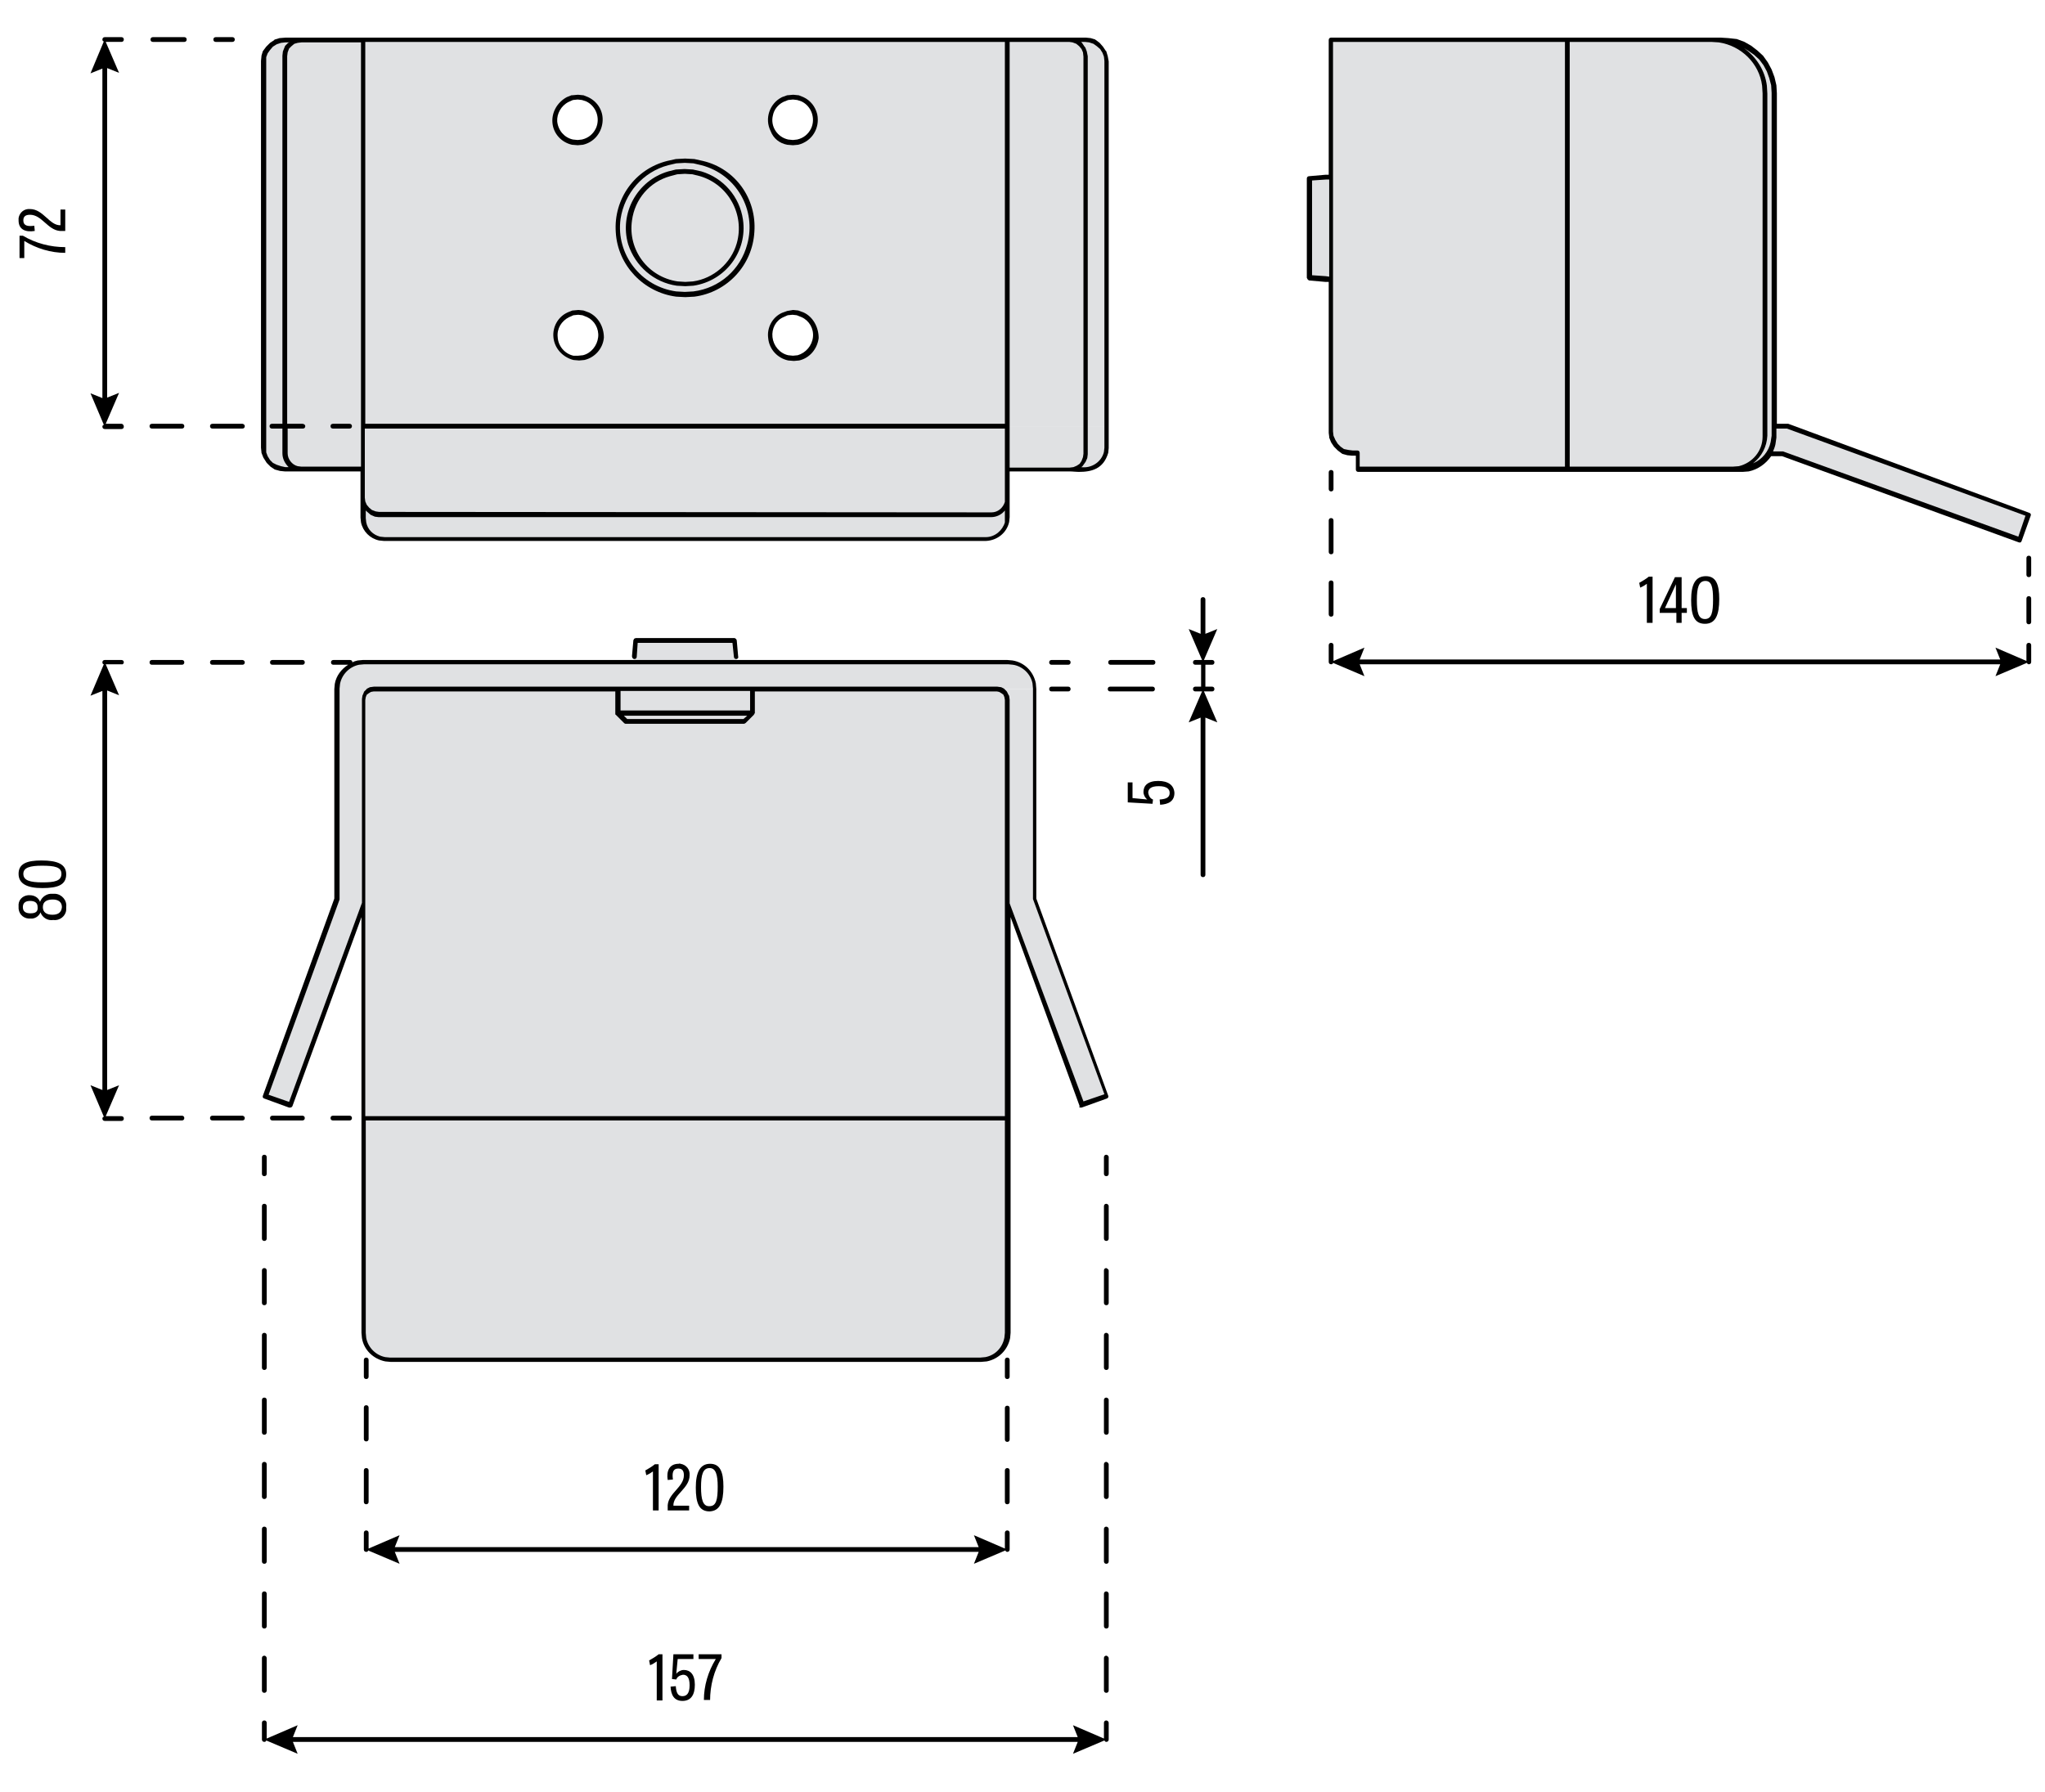 <?xml version="1.0" encoding="UTF-8"?> <!-- Generator: Adobe Illustrator 23.1.1, SVG Export Plug-In . SVG Version: 6.00 Build 0) --> <svg xmlns="http://www.w3.org/2000/svg" xmlns:xlink="http://www.w3.org/1999/xlink" id="Layer_1" x="0px" y="0px" viewBox="0 0 429.4 376.4" style="enable-background:new 0 0 429.4 376.4;" xml:space="preserve"> <style type="text/css"> .st0{clip-path:url(#SVGID_2_);} .st1{fill:#E0E1E3;} .st2{clip-path:url(#SVGID_4_);} </style> <title>DIMS</title> <g> <defs> <rect id="SVGID_1_" x="55.4" y="8.3" width="370.6" height="277.2"></rect> </defs> <clipPath id="SVGID_2_"> <use xlink:href="#SVGID_1_" style="overflow:visible;"></use> </clipPath> <g class="st0"> <polyline class="st1" points="426,108 424.1,113.3 374.3,95.2 371.6,95.2 371.6,95.2 372.1,94.3 372.4,93.1 372.6,91.8 372.6,89.5 375.3,89.5 "></polyline> </g> </g> <path class="st1" d="M372.6,89.5v2.3c0,3.7-3.1,6.8-6.8,6.8h-1.9l1.4-0.1l1.2-0.4l1.2-0.6l1-0.8l0.8-1l0.6-1.2l0.4-1.2l0.1-1.4V19.7 l-0.1-1.6l-0.3-1.6c-1.1-3.7-4-6.5-7.6-7.6L361,8.5l-1.6-0.1h1.9c5.6,0,10.4,4.1,11.2,9.7l0.1,1.6"></path> <g> <defs> <rect id="SVGID_3_" x="55.4" y="8.3" width="370.6" height="277.2"></rect> </defs> <clipPath id="SVGID_4_"> <use xlink:href="#SVGID_3_" style="overflow:visible;"></use> </clipPath> <g class="st2"> <path class="st1" d="M370.7,19.7v72.1c0,3.7-3.1,6.8-6.8,6.8h-34.7V8.3h30.2c5,0,9.4,3.3,10.9,8.1l0.3,1.6"></path> </g> </g> <polyline class="st1" points="329.2,8.3 329.2,98.5 285.1,98.5 285.1,95.2 284,95.2 283,95.1 282,94.7 281.2,94.1 280.5,93.4 279.9,92.6 279.6,91.6 279.5,90.7 279.5,8.3 "></polyline> <polyline class="st1" points="279.5,37.1 279.5,58.5 278.3,58.5 275,58.2 275,37.4 278.3,37.1 "></polyline> <path class="st1" d="M232.4,89.5V94c0,2.5-2,4.5-4.5,4.5h-3.4l0.8-0.1c1.5-0.3,2.6-1.7,2.5-3.2v-5.7"></path> <path class="st1" d="M232.4,12.9v76.6h-4.5V11.8c0-1.5-1-2.9-2.5-3.3l-0.8-0.1h3.4c1.7,0,3.3,1,4.1,2.6l0.3,1"></path> <polyline class="st1" points="217.1,188.8 232.2,230.2 226.9,232.1 211.5,189.8 211.5,147 211.4,146.2 211.1,145.6 210.6,145.1 209.9,144.8 209.3,144.7 217.1,144.7 "></polyline> <path class="st1" d="M227.9,89.5v5.7c0,1.8-1.4,3.3-3.3,3.4c0,0-0.1,0-0.1,0h-13v-9.1"></path> <polyline class="st1" points="227.8,11.8 227.8,89.5 211.5,89.5 211.5,8.3 224.5,8.3 225.3,8.5 226.2,8.8 226.9,9.4 227.4,10 227.7,10.9 "></polyline> <path class="st1" d="M217,143.6l0.1,1.1H78.5l-0.7,0.1l-0.6,0.3l-0.5,0.5l-0.3,0.6l-0.1,0.7v42.8l-15.5,42.3l-5.2-1.9l15.1-41.5 v-44.1l0.1-1.1c0.4-2.2,2.2-4,4.5-4.4l1.1-0.1h135.3l1.1,0.1l1.1,0.3l1,0.5l0.8,0.6l0.7,0.9l0.5,1"></path> <path class="st1" d="M211.5,261.3v18.6l-0.1,1.1c-0.5,2.7-2.9,4.6-5.6,4.5h-124l-1.1-0.1c-2.6-0.5-4.5-2.9-4.5-5.6v-45.1h135.2"></path> <polyline class="st1" points="211.5,195.4 211.5,234.8 76.2,234.8 76.2,147 76.4,146.2 76.6,145.6 77.1,145.1 77.8,144.8 78.5,144.7 129.7,144.7 129.7,149.7 131.4,151.5 156.3,151.5 158,149.7 158,144.7 209.3,144.7 209.9,144.8 210.6,145.1 211.1,145.6 211.4,146.2 211.5,147 211.5,189.8 "></polyline> <path class="st1" d="M211.5,104.6v4.1l-0.1,1c-0.4,1.7-1.7,3-3.4,3.4l-1,0.1H80.8c-2.1,0-3.9-1.5-4.4-3.6l-0.1-1v-4.1l0.1,0.8 l0.3,0.8l0.5,0.6l0.7,0.6l0.8,0.3l0.8,0.1h128.5l0.9-0.1l0.8-0.3l0.7-0.6l0.5-0.6l0.4-0.8"></path> <path class="st1" d="M211.5,98.5v6.1l-0.1,0.8c-0.4,1.5-1.8,2.5-3.3,2.5H79.6l-0.8-0.1c-1.5-0.4-2.5-1.7-2.5-3.2V89.5h135.2"></path> <path class="st1" d="M211.5,8.3v81.2H76.2V8.3h122.3 M171.2,25.3l-0.1-1.1l-0.4-1c-1.1-2.4-3.9-3.4-6.3-2.3c-1,0.5-1.8,1.3-2.3,2.3 l-0.4,1l-0.1,1.1c0,2.7,2.2,4.8,4.8,4.8c1.4,0,2.8-0.7,3.7-1.8l0.6-0.9l0.4-1L171.2,25.3z M171.2,70.3l-0.1-1l-0.4-1 c-1.1-2.4-4-3.4-6.4-2.2c-1,0.5-1.8,1.3-2.2,2.2l-0.4,1l-0.1,1c0,2.7,2.2,4.8,4.8,4.8c1.4,0,2.8-0.7,3.7-1.8l0.6-1l0.4-1L171.2,70.3 z M158,47.8l-0.1-1.8l-0.4-1.8c-2-7.5-9.7-12-17.2-10c-4.9,1.3-8.7,5.1-10,10l-0.4,1.8l-0.1,1.8c0,7.8,6.4,14.1,14.1,14.1 c5.7,0,10.8-3.4,13-8.7l0.6-1.7l0.4-1.8L158,47.8z M126.1,25.3l-0.1-1.1l-0.4-1c-1.1-2.4-3.9-3.4-6.3-2.3c-1,0.5-1.8,1.3-2.3,2.3 l-0.4,1l-0.1,1.1c0,2.7,2.2,4.8,4.8,4.8c1.4,0,2.8-0.7,3.7-1.8l0.5-0.9l0.4-1L126.1,25.3z M126.1,70.3l-0.1-1l-0.4-1 c-1.1-2.4-4-3.4-6.4-2.2c-1,0.5-1.8,1.3-2.2,2.2l-0.4,1l-0.1,1c0,2.7,2.2,4.8,4.8,4.8c1.4,0,2.8-0.7,3.7-1.8l0.5-1l0.4-1L126.1,70.3 z"></path> <rect x="129.7" y="144.7" class="st1" width="28.2" height="5"></rect> <path class="st1" d="M157.8,46l0.1,1.8l-0.1,1.8c-1,7.7-8.1,13.1-15.8,12.1c-5-0.7-9.2-3.9-11.2-8.6l-0.6-1.7l-0.4-1.8 c-1-7.7,4.5-14.8,12.2-15.8c5.6-0.7,11.1,2,14,6.9l0.8,1.7l0.6,1.7 M155.7,47.8l-0.1-1.7l-0.3-1.7c-1.9-6.3-8.5-9.8-14.8-7.9 c-3.8,1.1-6.8,4.1-7.9,7.9l-0.4,1.7l-0.1,1.7c0,6.6,5.4,11.8,11.9,11.8c4.6,0,8.8-2.7,10.7-6.9l0.6-1.6l0.3-1.7L155.7,47.8z"></path> <polyline class="st1" points="158,149.7 156.3,151.5 131.4,151.5 129.7,149.7 "></polyline> <path class="st1" d="M155.6,46.1l0.1,1.7l-0.1,1.7c-0.9,6.5-7,10.9-13.4,10c-4-0.6-7.4-3.1-9-6.8l-0.6-1.6l-0.4-1.7 c-0.9-6.5,3.6-12.5,10.1-13.4c4.6-0.6,9.1,1.4,11.6,5.3l0.8,1.5l0.6,1.6"></path> <polyline class="st1" points="154.6,137.9 154.6,139.1 133.2,139.1 133.2,137.9 133.4,134.5 154.3,134.5 "></polyline> <polyline class="st1" points="76.2,89.5 76.2,98.5 63.2,98.5 62.4,98.4 61.5,98.1 60.9,97.6 60.3,96.9 60,96 59.9,95.2 59.9,11.8 60,10.9 60.3,10 60.9,9.4 61.5,8.8 62.4,8.5 63.2,8.3 76.2,8.3 "></polyline> <path class="st1" d="M63.2,8.3l-0.8,0.1l-0.8,0.3l-0.6,0.6L60.3,10L60,10.9l-0.1,0.9v83.4L60,96l0.3,0.8l0.6,0.7l0.6,0.5l0.8,0.3 l0.8,0.1h-3.4l-1-0.1c-1.7-0.4-3-1.7-3.4-3.4l-0.1-1V12.9c0-1.7,1-3.3,2.5-4.1l1-0.3l1-0.1"></path> <path d="M56,97.2l0.8,0.8l0.9,0.6l1.1,0.3l1,0.1h15.9v9.7c0,0,0,0,0,0c0,0,0,0,0,0l0.1,1c0.4,1.9,1.9,3.4,3.8,3.8l1,0.1l0.1,0l0,0 H207c2.4-0.1,4.4-1.7,4.9-4l0.1-1l0,0l0,0V99l12.6,0c0.7,0,1.3,0.1,1.9,0.1c2.7,0,5.2-0.6,6.2-4l0.1-1c0,0,0,0,0,0s0,0,0,0l0-81.2 l-0.2-1.1l-0.3-1c0,0,0-0.1-0.1-0.1l-0.6-0.9L230.9,9l-0.8-0.6c0,0-0.1,0-0.1-0.1l-1-0.3l-1-0.1c0,0,0,0,0,0c0,0,0,0,0,0l-16.4,0 l0,0l0,0l-135.2,0l0,0l0,0l-16.4,0L58.7,8l-1,0.3c0,0-0.1,0-0.1,0.1L56.7,9l-0.8,0.8l-0.6,0.8c0,0,0,0.1-0.1,0.1l-0.3,1 c0,0,0,0.1,0,0.1l-0.1,1l0,81.2l0.1,1c0,0,0,0.1,0,0.1l0.4,1L56,97.2z M62.5,97.9c-1.2-0.3-2.1-1.5-2.1-2.7V90h3.2 c0.3,0,0.5-0.2,0.5-0.5S63.8,89,63.5,89h-3.2V11.8l0.1-0.8l0.3-0.8l0.5-0.5l0.6-0.5L62.5,9l0.8-0.1h12.5v80.7l0,0V98l-12.5,0 L62.5,97.9z M224.5,8.8l0.7,0.1l0.8,0.3l0.6,0.5l0.5,0.6l0.3,0.7l0.1,0.9v83.4l-0.1,0.7l-0.3,0.8l-0.4,0.6l-0.6,0.4l-0.7,0.3 l-0.8,0.1H212V8.8L224.5,8.8z M79.6,107.5l-0.7-0.1l-0.8-0.3l-0.6-0.5l-0.5-0.6l-0.3-0.7l-0.1-0.8v-6l0,0V90H211v8.6l0,0v6.1l0,0.7 c-0.4,1.3-1.5,2.2-2.8,2.2L79.6,107.5z M211,89H76.7V8.8H211V89z M207,112.8H80.8l-1-0.1c-1.5-0.4-2.6-1.5-2.9-3l-0.1-0.9v-1.6 l0.2,0.2l0.7,0.6c0,0,0.1,0.1,0.1,0.1l0.9,0.4l0.8,0.1c0,0,0,0,0.1,0l0,0h128.5c1.1,0,2.2-0.5,2.9-1.4v1.7l0,0l0,0.8 C210.5,111.4,208.9,112.8,207,112.8z M229.6,9.2l0.7,0.5l0.7,0.6l0.5,0.8l0.3,0.8l0.1,0.9V94l-0.1,0.9c-0.5,2.1-2.6,3.5-4.8,3.2 l0.2-0.1c0,0,0.1-0.1,0.1-0.1l0.5-0.7c0,0,0-0.1,0.1-0.1l0.4-0.9l0.1-0.8c0,0,0,0,0,0s0,0,0,0V11.8c0,0,0,0,0,0c0,0,0,0,0,0l-0.2-1 l-0.3-0.8c0,0,0-0.1-0.1-0.1L227.2,9L227,8.8h0.8l0.9,0.1L229.6,9.2z M55.9,12l0.3-0.8l0.5-0.7l0.6-0.7l0.8-0.5L59,9l0.9-0.1h0.9 L60.5,9l-0.6,0.6c0,0-0.1,0.1-0.1,0.2l-0.4,1l-0.1,0.9c0,0,0,0,0,0s0,0,0,0V89h-2.2c-0.3,0-0.5,0.2-0.5,0.5s0.2,0.5,0.5,0.5h2.2v5.2 c0,1.1,0.5,2.1,1.3,2.9l-0.7,0L59,97.9l-0.9-0.3l-0.8-0.4l-0.6-0.6l-0.5-0.8l-0.3-0.8L55.9,94l0-81.1L55.9,12z"></path> <path d="M116,25.8c0.2,2.3,1.9,4.1,4.1,4.6l1.2,0.1l1.1-0.1c2.2-0.5,3.8-2.3,4.1-4.6c0.3-2.3-0.9-4.4-3-5.4l-1-0.4c0,0-0.1,0-0.1,0 l-1-0.1c0,0,0,0-0.1,0l-1.1,0.1c-0.1,0-0.1,0-0.2,0l-1,0.4C117,21.5,115.8,23.6,116,25.8z M119.4,21.4l0.9-0.4l1-0.1l0.9,0.1 l0.9,0.3c2.1,1,3,3.6,2,5.7c-0.6,1.2-1.6,2-2.9,2.3l-0.9,0.1l-1-0.1c-1.8-0.4-3.1-1.9-3.3-3.8C116.9,23.9,117.8,22.2,119.4,21.4z"></path> <path d="M165.3,30.4l1.2,0.1l1.1-0.1c2.9-0.7,4.6-3.5,4-6.4c-0.4-1.6-1.4-2.9-2.9-3.6l-1-0.4c0,0-0.1,0-0.1,0l-1-0.1c0,0,0,0-0.1,0 l-1.1,0.1c0,0-0.1,0-0.1,0l-1.1,0.4c-2.6,1.3-3.7,4.5-2.4,7.1C162.4,29.1,163.7,30.1,165.3,30.4L165.3,30.4z M164.5,21.4l1-0.4 l1-0.1l0.9,0.1l0.9,0.3c2.1,1,3,3.6,2,5.7c-0.6,1.2-1.6,2-2.9,2.3l-0.9,0.1l-1-0.1c-2.3-0.5-3.8-2.8-3.2-5.1 C162.5,23.1,163.3,22,164.5,21.4L164.5,21.4z"></path> <path d="M123.6,65.6l-1.1-0.4l-1-0.1c0,0-0.1,0-0.1,0l-1.1,0.1c0,0-0.1,0-0.1,0l-1,0.4c-2,0.9-3.2,3-3,5.2c0.2,2.3,1.9,4.2,4.2,4.8 l1.2,0.1l1.1-0.1c2.2-0.5,3.9-2.4,4.1-4.7C126.8,68.6,125.6,66.5,123.6,65.6z M125.6,70.8c-0.2,1.8-1.5,3.4-3.2,3.8l-1,0.1l-1,0 c-1.8-0.4-3.2-2-3.3-3.9c-0.2-1.8,0.8-3.4,2.4-4.2l0.9-0.4l1-0.1l0.9,0.1l1,0.4C124.8,67.3,125.8,69,125.6,70.8z"></path> <path d="M168.7,65.6l-1.1-0.4l-1-0.1c0,0-0.1,0-0.1,0l-1.2,0.2l-1.1,0.4c-2,0.9-3.2,3.1-2.9,5.3c0.2,2.3,1.9,4.2,4.2,4.7l1.2,0.1 l1.1-0.1c2.2-0.5,3.8-2.4,4.1-4.7C171.9,68.7,170.7,66.5,168.7,65.6z M170.7,70.8c-0.2,1.8-1.5,3.3-3.2,3.8l-1,0.1l-1-0.1 c-1.8-0.4-3.1-2-3.3-3.8c-0.2-1.8,0.7-3.5,2.3-4.2l0.9-0.4l1-0.1l0.9,0.1l1,0.4C169.9,67.3,170.9,69,170.7,70.8z"></path> <path d="M142,62.3l1.9,0.1l1.9-0.1c6.9-0.9,12.2-6.6,12.6-13.6c0.5-7-4-13.3-10.8-14.9l-1.8-0.4l-1.9-0.1c0,0,0,0-0.1,0l-1.9,0.1 l-1.8,0.4c-6.8,1.7-11.3,8-10.8,15C129.7,55.7,135.1,61.4,142,62.3z M140.3,34.7l1.7-0.4l1.8-0.1l1.8,0.1l1.7,0.4 c7.3,1.9,11.6,9.4,9.6,16.6c-1.4,5.3-5.8,9.2-11.3,9.9l-1.8,0.1l-1.8-0.1c-7.4-1-12.7-7.8-11.7-15.2C131.1,40.6,135,36.1,140.3,34.7 L140.3,34.7z"></path> <path d="M142.1,60l1.8,0.1l1.7-0.1c6.7-1,11.4-7.2,10.4-13.9c-0.7-4.8-4.1-8.7-8.7-10.1l-1.8-0.4l-1.7-0.1c0,0-0.1,0-0.1,0l-1.8,0.1 l-1.6,0.4c-6.5,1.9-10.3,8.8-8.4,15.3C133.4,55.9,137.3,59.3,142.1,60z M140.7,37l1.5-0.4l1.6-0.1l1.6,0.1l1.6,0.4 c6,1.8,9.4,8.1,7.7,14.1c-1.2,4.2-4.9,7.4-9.2,8l-1.6,0.1l-1.6-0.1c-6.2-0.9-10.5-6.6-9.6-12.8C133.3,41.8,136.4,38.2,140.7,37 L140.7,37z"></path> <path d="M279.1,91.7c0,0.1,0,0.1,0,0.2l0.4,1l0.6,0.9l0.8,0.8l0.8,0.6c0,0,0.1,0,0.1,0.1l1.1,0.3l1,0.1l0.1,0l0,0h0.7v2.9 c0,0.3,0.2,0.5,0.5,0.5h78.8l0,0l0,0h1.9l0,0l1.3-0.1c1.9-0.4,3.6-1.6,4.7-3.2h2.3l49.7,18.1c0.3,0.1,0.5,0,0.6-0.3c0,0,0,0,0,0 l1.9-5.3c0.1-0.3,0-0.5-0.3-0.6L375.5,89c0,0-0.1,0-0.1,0c0,0-0.1,0-0.1,0h-2.2l0-69.4l-0.1-1.7l-0.4-1.7l-0.6-1.6l-0.8-1.5l-1-1.4 l-1.2-1.1l-1.3-1l-1.4-0.8l-1.6-0.6L362.9,8l-1.6-0.1c0,0,0,0,0,0l0,0h-81.8c-0.3,0-0.5,0.2-0.5,0.5l0,28.3h-0.7l0,0c0,0,0,0,0,0 l-3.4,0.3c-0.3,0-0.5,0.2-0.5,0.5v20.8c0,0.1,0,0.1,0.1,0.2c0,0.1,0.1,0.2,0.2,0.3c0.1,0,0.1,0.1,0.2,0.1l3.4,0.3h0.7l0,31.7 L279.1,91.7z M282.2,94.3l-0.7-0.5l-0.6-0.6l-0.5-0.8l-0.4-0.9l-0.1-0.9V8.8h48.7V98h-43.1v-2.9c0-0.3-0.2-0.5-0.5-0.5H284l-0.8-0.1 L282.2,94.3z M359.3,8.8l1.6,0.1c4.7,0.7,8.5,4.4,9.1,9.1l0.1,1.6v72.1c0,3-2.1,5.5-5,6.2l-1.3,0.1h-34.2V8.8H359.3z M375.2,90 l50.1,18.3l-1.5,4.4l-49.4-17.9c0,0-0.1,0-0.1,0c0,0,0,0-0.1,0h-1.9c0.2-0.5,0.4-1,0.5-1.5l0.2-1.4c0,0,0,0,0,0c0,0,0,0,0,0V90 L375.2,90z M368.3,11.5l1.1,1l0.9,1.2l0.7,1.3l0.5,1.4l0.4,1.5l0.1,1.6v69.8l0,0l0,0v2.2l-0.2,1.3c-0.4,2-1.8,3.7-3.7,4.5 c1.8-1.4,2.9-3.5,3-5.8V19.7l0,0l0,0L371,18c-0.4-3.2-2.2-6-4.8-7.9l0.8,0.5L368.3,11.5z M278.4,58l-2.9-0.2V37.9l2.9-0.2h0.7 l0,20.4L278.4,58z"></path> <path d="M226.9,232.6c0.1,0,0.1,0,0.2,0l5.3-1.9c0.3-0.1,0.4-0.4,0.3-0.6c0,0,0,0,0,0l-15.1-41.4v-44l0,0l0,0l-0.1-1.2 c-0.5-2.5-2.4-4.4-4.9-4.8l-1.1-0.1c0,0,0,0,0,0c0,0,0,0,0,0H76.2c0,0,0,0,0,0c0,0,0,0,0,0l-1.1,0.1c-0.4,0.1-0.8,0.2-1.1,0.4 c0,0,0,0,0,0c0-0.3-0.2-0.5-0.5-0.5h-3.5c-0.3,0-0.5,0.2-0.5,0.5s0.2,0.5,0.5,0.5h3.1c-1.4,0.9-2.5,2.3-2.8,4l-0.1,1.1l0,0l0,0v44 l-15,41.4c-0.1,0.3,0,0.5,0.3,0.6c0,0,0,0,0,0l5.2,1.9c0.1,0,0.1,0,0.2,0c0.2,0,0.4-0.1,0.5-0.3l14.5-39.7v87.3c0,0,0,0,0,0s0,0,0,0 l0.1,1.1c0.4,2.5,2.4,4.4,4.9,4.9l1.1,0.1h124l1.2-0.1c2.5-0.5,4.4-2.4,4.9-4.9l0.1-1.1l0,0l0,0v-87.3l14.5,39.7 C226.5,232.5,226.7,232.6,226.9,232.6z M78.5,145.2h50.7v4.6c0,0,0,0.1,0,0.1c0,0.1,0,0.2,0.1,0.2l1.7,1.7l0,0 c0.1,0.1,0.2,0.2,0.4,0.2h24.8c0.1,0,0.3-0.1,0.4-0.2l0,0l1.7-1.7c0-0.1,0.1-0.1,0.1-0.2c0-0.1,0.1-0.1,0.1-0.1v-4.6h50.8l0.5,0.1 l0.5,0.3l0.4,0.3l0.2,0.5l0.1,0.6v87.4H76.7V147l0.1-0.6l0.2-0.5l0.4-0.3l0.5-0.3L78.5,145.2z M156.1,151h-24.4l-0.7-0.7h25.9 L156.1,151z M157.5,149.2h-27.2v-4.1h27.2V149.2z M206.9,285l-1.1,0.1H81.9l-1-0.1c-2-0.4-3.6-2-4-4l-0.1-1.1v-44.6H211v44.6l-0.1,1 C210.5,283,209,284.6,206.9,285L206.9,285z M212,146.9C212,146.9,212,146.9,212,146.9l-0.1-0.7c0-0.1,0-0.1-0.1-0.2l-0.3-0.6 c0-0.1-0.1-0.1-0.1-0.2l-0.5-0.5c0,0-0.1-0.1-0.1-0.1l-0.6-0.3c0,0-0.1,0-0.1,0l-0.7-0.1c0,0,0,0-0.1,0c0,0,0,0,0,0H78.5 c0,0,0,0,0,0c0,0,0,0,0,0l-0.7,0.1c0,0-0.1,0-0.1,0l-0.6,0.3c0,0-0.1,0-0.1,0.1l-0.5,0.5c-0.1,0.1-0.1,0.1-0.1,0.2l-0.3,0.7 l-0.1,0.7c0,0,0,0,0,0c0,0,0,0,0,0v42.8l-15.3,41.8l-4.3-1.5l14.9-41c0,0,0-0.1,0-0.1c0,0,0-0.1,0-0.1v-44.1l0.1-1c0.4-2,2-3.6,4-4 l1.1-0.1h135.2l1,0.1c2,0.3,3.7,1.9,4.1,3.9l0.1,1.1v44c0,0.1,0,0.1,0,0.2l15,41l-4.4,1.5L212,189.7L212,146.9L212,146.9z"></path> <path d="M133.2,138.4c0.3,0,0.5-0.2,0.5-0.5l0.2-2.9h19.9l0.3,2.9c0,0.3,0.2,0.5,0.5,0.5l0,0c0.3,0,0.5-0.3,0.4-0.5l-0.3-3.4 c0-0.1-0.1-0.2-0.1-0.2c0,0,0-0.1,0-0.1c-0.1,0-0.1-0.1-0.2-0.1c0,0-0.1-0.1-0.1-0.1h-20.8c-0.1,0-0.1,0-0.2,0.1c0,0-0.1,0-0.1,0 c-0.1,0.1-0.1,0.1-0.1,0.2c0,0-0.1,0.1-0.1,0.1l-0.3,3.4C132.7,138.1,132.9,138.4,133.2,138.4C133.1,138.4,133.1,138.4,133.2,138.4 L133.2,138.4z"></path> <path d="M224.3,138.6h-3.5c-0.3,0-0.5,0.2-0.5,0.5s0.2,0.5,0.5,0.5h3.5c0.3,0,0.5-0.2,0.5-0.5S224.6,138.6,224.3,138.6z"></path> <path d="M232.7,139.1c0,0.3,0.2,0.5,0.5,0.5h8.9c0.3,0,0.5-0.2,0.5-0.5s-0.2-0.5-0.5-0.5h-8.9C232.9,138.6,232.7,138.8,232.7,139.1z "></path> <path d="M220.8,144.2c-0.3,0-0.5,0.2-0.5,0.5s0.2,0.5,0.5,0.5h3.5c0.3,0,0.5-0.2,0.5-0.5s-0.2-0.5-0.5-0.5H220.8z"></path> <path d="M242.5,144.7c0-0.3-0.2-0.5-0.5-0.5h-8.9c-0.3,0-0.5,0.2-0.5,0.5s0.2,0.5,0.5,0.5h8.9C242.3,145.2,242.5,145,242.5,144.7z"></path> <path d="M253.1,133.1v-7.2c0-0.3-0.2-0.5-0.5-0.5s-0.5,0.2-0.5,0.5v7.2l-2.5-1l2.8,6.5h-1.4c-0.3,0-0.5,0.2-0.5,0.5s0.2,0.5,0.5,0.5 h1.2v4.6h-1.2c-0.3,0-0.5,0.2-0.5,0.5s0.2,0.5,0.5,0.5h1.4l-2.8,6.5l2.5-1v33c0,0.3,0.2,0.5,0.5,0.5s0.5-0.2,0.5-0.5v-33l2.5,1 l-2.8-6.5h1.7c0.3,0,0.5-0.2,0.5-0.5s-0.2-0.5-0.5-0.5h-1.4v-4.6h1.4c0.3,0,0.5-0.2,0.5-0.5s-0.2-0.5-0.5-0.5h-1.7l2.8-6.5 L253.1,133.1z"></path> <path d="M243.2,164c-2.2,0-3.1,1-3.1,2.3c0,0.6,0.3,1.2,0.8,1.6l-3.1-0.3v-3.3h-1v4.2l5.2,0.3l0.1-0.9c-0.6-0.2-0.9-0.8-1-1.4 c0-0.8,0.5-1.4,2.2-1.4c1.7,0,2.3,0.6,2.3,1.4c0,0.9-0.6,1.3-2.1,1.4l0.1,1.1c1.7-0.1,3-0.7,3-2.5C246.5,164.9,245.3,164,243.2,164z "></path> <path d="M26,8.3c0-0.3-0.2-0.5-0.5-0.5H22c-0.3,0-0.5,0.2-0.5,0.5c0,0.2,0.1,0.4,0.3,0.4L19,15.4l2.5-1v69.2l-2.5-1l2.8,6.6 c-0.2,0.1-0.3,0.2-0.3,0.4c0,0.3,0.2,0.5,0.5,0.5h3.5c0.3,0,0.5-0.2,0.5-0.5S25.8,89,25.5,89h-3.3l2.8-6.5l-2.5,1V14.3l2.5,1 l-2.8-6.5h3.3C25.8,8.8,26,8.6,26,8.3z"></path> <path d="M38.7,7.8h-6.6c-0.3,0-0.5,0.2-0.5,0.5s0.2,0.5,0.5,0.5h6.6c0.3,0,0.5-0.2,0.5-0.5S39,7.8,38.7,7.8z"></path> <path d="M45.3,7.8c-0.3,0-0.5,0.2-0.5,0.5s0.2,0.5,0.5,0.5h3.5c0.3,0,0.5-0.2,0.5-0.5s-0.2-0.5-0.5-0.5H45.3z"></path> <path d="M50.9,89h-6.3c-0.3,0-0.5,0.2-0.5,0.5s0.2,0.5,0.5,0.5h6.3c0.3,0,0.5-0.2,0.5-0.5S51.1,89,50.9,89z"></path> <path d="M38.2,89h-6.3c-0.3,0-0.5,0.2-0.5,0.5s0.2,0.5,0.5,0.5h6.3c0.3,0,0.5-0.2,0.5-0.5S38.5,89,38.2,89z"></path> <path d="M73.4,89h-3.5c-0.3,0-0.5,0.2-0.5,0.5s0.2,0.5,0.5,0.5h3.5c0.3,0,0.5-0.2,0.5-0.5S73.7,89,73.4,89z"></path> <path d="M4.1,49.4v4.8h1v-3.6c2.6,1.6,5.6,2.5,8.6,2.5v-1.2c-3.1,0-6.2-0.8-8.9-2.4H4.1z"></path> <path d="M7.3,48.5l-0.1-1.1c-1.4,0.2-2.3,0-2.3-1.1c0-0.7,0.3-1.2,1.4-1.2c2.5,0,3.7,3.2,6.3,3.4c0.2,0,0.5,0,0.7,0h0.4v-4.5h-1v3.3 c-2.3,0.1-3.6-3.4-6.4-3.4c-1.2-0.1-2.2,0.7-2.4,1.9c0,0.2,0,0.3,0,0.5C3.9,48.3,5.5,48.8,7.3,48.5z"></path> <path d="M38.2,234.3h-6.3c-0.3,0-0.5,0.2-0.5,0.5s0.2,0.5,0.5,0.5h6.3c0.3,0,0.5-0.2,0.5-0.5S38.5,234.3,38.2,234.3z"></path> <path d="M50.9,234.3h-6.3c-0.3,0-0.5,0.2-0.5,0.5s0.2,0.5,0.5,0.5h6.3c0.3,0,0.5-0.2,0.5-0.5S51.1,234.3,50.9,234.3z"></path> <path d="M57.2,234.3c-0.3,0-0.5,0.2-0.5,0.5s0.2,0.5,0.5,0.5h6.3c0.3,0,0.5-0.2,0.5-0.5s-0.2-0.5-0.5-0.5H57.2z"></path> <path d="M69.9,234.3c-0.3,0-0.5,0.2-0.5,0.5s0.2,0.5,0.5,0.5h3.5c0.3,0,0.5-0.2,0.5-0.5s-0.2-0.5-0.5-0.5H69.9z"></path> <path d="M26,139.1c0-0.3-0.2-0.5-0.5-0.5H22c-0.3,0-0.5,0.2-0.5,0.5c0,0.2,0.1,0.4,0.3,0.4l-2.8,6.6l2.5-1v83.8l-2.5-1l2.8,6.6 c-0.2,0.1-0.3,0.2-0.3,0.4c0,0.3,0.2,0.5,0.5,0.5h3.5c0.3,0,0.5-0.2,0.5-0.5s-0.2-0.5-0.5-0.5h-3.3l2.8-6.5l-2.5,1V145l2.5,1 l-2.8-6.5h3.3C25.8,139.6,26,139.3,26,139.1z"></path> <path d="M63.5,139.6c0.3,0,0.5-0.2,0.5-0.5s-0.2-0.5-0.5-0.5h-6.3c-0.3,0-0.5,0.2-0.5,0.5s0.2,0.5,0.5,0.5H63.5z"></path> <path d="M38.2,138.6h-6.3c-0.3,0-0.5,0.2-0.5,0.5s0.2,0.5,0.5,0.5h6.3c0.3,0,0.5-0.2,0.5-0.5S38.5,138.6,38.2,138.6z"></path> <path d="M50.9,138.6h-6.3c-0.3,0-0.5,0.2-0.5,0.5s0.2,0.5,0.5,0.5h6.3c0.3,0,0.5-0.2,0.5-0.5S51.1,138.6,50.9,138.6z"></path> <path d="M11,187.7c-1.1-0.1-2.2,0.6-2.6,1.7c-0.3-0.9-1.2-1.4-2.1-1.4c-1.2-0.1-2.3,0.7-2.4,1.9c0,0.2,0,0.4,0,0.5 c-0.1,1.3,0.8,2.4,2.1,2.5c0.1,0,0.3,0,0.4,0c0.9,0.1,1.8-0.5,2.1-1.3c0.4,1.1,1.5,1.8,2.7,1.6c1.3,0.2,2.6-0.8,2.7-2.1 c0-0.2,0-0.4,0-0.6c0.2-1.4-0.9-2.7-2.3-2.8C11.4,187.7,11.2,187.7,11,187.7z M6.4,191.8c-0.9,0-1.6-0.3-1.6-1.3 c0-1,0.7-1.3,1.5-1.3c0.9,0,1.6,0.3,1.6,1.3C8,191.5,7.4,191.8,6.4,191.8z M11,192.1c-1.2,0-2-0.5-2-1.6c0-1.2,0.9-1.6,2.1-1.6 c1.1,0,1.9,0.5,1.9,1.6C12.9,191.7,12.1,192.1,11,192.1z"></path> <path d="M8.7,180.7c-3.1,0-4.8,0.7-4.8,2.8c0,2.1,1.8,3,5,3c3.3,0,5-0.7,5-2.9C13.9,181.5,12.1,180.7,8.7,180.7z M8.9,185.3 c-2.6,0-4-0.4-4-1.8c0-1.3,1.4-1.7,3.9-1.7c2.7,0,4.1,0.3,4.1,1.7C12.9,185,11.5,185.3,8.9,185.3L8.9,185.3z"></path> <path d="M212,308.8c0-0.3-0.2-0.5-0.5-0.5s-0.5,0.2-0.5,0.5v6.6c0,0.3,0.2,0.5,0.5,0.5s0.5-0.2,0.5-0.5V308.8z"></path> <path d="M212,295.7c0-0.3-0.2-0.5-0.5-0.5s-0.5,0.2-0.5,0.5v6.6c0,0.3,0.2,0.5,0.5,0.5s0.5-0.2,0.5-0.5V295.7z"></path> <path d="M212,285.6c0-0.3-0.2-0.5-0.5-0.5s-0.5,0.2-0.5,0.5v3.5c0,0.3,0.2,0.5,0.5,0.5s0.5-0.2,0.5-0.5V285.6z"></path> <path d="M76.4,315.4c0,0.3,0.2,0.5,0.5,0.5s0.5-0.2,0.5-0.5v-6.6c0-0.3-0.2-0.5-0.5-0.5s-0.5,0.2-0.5,0.5V315.4z"></path> <path d="M76.4,302.2c0,0.3,0.2,0.5,0.5,0.5s0.5-0.2,0.5-0.5v-6.6c0-0.3-0.2-0.5-0.5-0.5s-0.5,0.2-0.5,0.5V302.2z"></path> <path d="M76.9,289.6c0.3,0,0.5-0.2,0.5-0.5v-3.5c0-0.3-0.2-0.5-0.5-0.5s-0.5,0.2-0.5,0.5v3.5C76.4,289.4,76.6,289.6,76.9,289.6z"></path> <path d="M56,266.8c0-0.3-0.2-0.5-0.5-0.5s-0.5,0.2-0.5,0.5v6.8c0,0.3,0.2,0.5,0.5,0.5s0.5-0.2,0.5-0.5V266.8z"></path> <path d="M56,294c0-0.3-0.2-0.5-0.5-0.5S55,293.7,55,294v6.8c0,0.3,0.2,0.5,0.5,0.5s0.5-0.2,0.5-0.5V294z"></path> <path d="M56,307.5c0-0.3-0.2-0.5-0.5-0.5s-0.5,0.2-0.5,0.5v6.8c0,0.3,0.2,0.5,0.5,0.5s0.5-0.2,0.5-0.5V307.5z"></path> <path d="M56,321.1c0-0.3-0.2-0.5-0.5-0.5s-0.5,0.2-0.5,0.5v6.8c0,0.3,0.2,0.5,0.5,0.5s0.5-0.2,0.5-0.5V321.1z"></path> <path d="M56,280.4c0-0.3-0.2-0.5-0.5-0.5s-0.5,0.2-0.5,0.5v6.8c0,0.3,0.2,0.5,0.5,0.5s0.5-0.2,0.5-0.5V280.4z"></path> <path d="M56,334.7c0-0.3-0.2-0.5-0.5-0.5s-0.5,0.2-0.5,0.5v6.8c0,0.3,0.2,0.5,0.5,0.5s0.5-0.2,0.5-0.5V334.7z"></path> <path d="M55.5,347.7c-0.3,0-0.5,0.2-0.5,0.5v6.8c0,0.3,0.2,0.5,0.5,0.5s0.5-0.2,0.5-0.5v-6.8C56,348,55.8,347.7,55.5,347.7z"></path> <path d="M56,253.3c0-0.3-0.2-0.5-0.5-0.5S55,253,55,253.3v6.8c0,0.3,0.2,0.5,0.5,0.5s0.5-0.2,0.5-0.5V253.3z"></path> <path d="M56,243c0-0.3-0.2-0.5-0.5-0.5S55,242.7,55,243v3.5c0,0.3,0.2,0.5,0.5,0.5s0.5-0.2,0.5-0.5V243z"></path> <path d="M232.3,361.3c-0.3,0-0.5,0.2-0.5,0.5v3.3l-6.5-2.8l1,2.5H61.5l1-2.5l-6.5,2.8v-3.3c0-0.3-0.2-0.5-0.5-0.5s-0.5,0.2-0.5,0.5 v3.5c0,0.3,0.2,0.5,0.5,0.5c0.2,0,0.4-0.1,0.4-0.3l6.6,2.8l-1-2.5h164.8l-1,2.5l6.6-2.8c0.1,0.2,0.2,0.3,0.4,0.3 c0.3,0,0.5-0.2,0.5-0.5v-3.5C232.8,361.5,232.5,361.3,232.3,361.3z"></path> <path d="M232.3,307c-0.3,0-0.5,0.2-0.5,0.5v6.8c0,0.3,0.2,0.5,0.5,0.5s0.5-0.2,0.5-0.5v-6.8C232.8,307.3,232.5,307,232.3,307z"></path> <path d="M232.3,293.5c-0.3,0-0.5,0.2-0.5,0.5v6.8c0,0.3,0.2,0.5,0.5,0.5s0.5-0.2,0.5-0.5V294C232.8,293.7,232.5,293.5,232.3,293.5z"></path> <path d="M232.3,320.6c-0.3,0-0.5,0.2-0.5,0.5v6.8c0,0.3,0.2,0.5,0.5,0.5s0.5-0.2,0.5-0.5v-6.8C232.8,320.8,232.5,320.6,232.3,320.6z "></path> <path d="M232.3,334.2c-0.3,0-0.5,0.2-0.5,0.5v6.8c0,0.3,0.2,0.5,0.5,0.5s0.5-0.2,0.5-0.5v-6.8C232.8,334.4,232.5,334.2,232.3,334.2z "></path> <path d="M232.3,347.7c-0.3,0-0.5,0.2-0.5,0.5v6.8c0,0.3,0.2,0.5,0.5,0.5s0.5-0.2,0.5-0.5v-6.8C232.8,348,232.5,347.7,232.3,347.7z"></path> <path d="M232.3,252.8c-0.3,0-0.5,0.2-0.5,0.5v6.8c0,0.3,0.2,0.5,0.5,0.5s0.5-0.2,0.5-0.5v-6.8C232.8,253,232.5,252.8,232.3,252.8z"></path> <path d="M232.3,266.3c-0.3,0-0.5,0.2-0.5,0.5v6.8c0,0.3,0.2,0.5,0.5,0.5s0.5-0.2,0.5-0.5v-6.8C232.8,266.6,232.5,266.4,232.3,266.3z "></path> <path d="M232.3,279.9c-0.3,0-0.5,0.2-0.5,0.5v6.8c0,0.3,0.2,0.5,0.5,0.5s0.5-0.2,0.5-0.5v-6.8C232.8,280.1,232.5,279.9,232.3,279.9z "></path> <path d="M232.3,242.5c-0.3,0-0.5,0.2-0.5,0.5v3.5c0,0.3,0.2,0.5,0.5,0.5s0.5-0.2,0.5-0.5V243C232.8,242.7,232.5,242.5,232.3,242.5z"></path> <path d="M211.1,325.6c0.1,0.2,0.2,0.3,0.4,0.3c0.3,0,0.5-0.2,0.5-0.5v-3.5c0-0.3-0.2-0.5-0.5-0.5s-0.5,0.2-0.5,0.5v3.3l-6.5-2.8 l1,2.5H82.9l1-2.5l-6.5,2.8v-3.3c0-0.3-0.2-0.5-0.5-0.5s-0.5,0.2-0.5,0.5v3.5c0,0.3,0.2,0.5,0.5,0.5c0.2,0,0.4-0.1,0.4-0.3l6.6,2.8 l-1-2.5h122.6l-1,2.5L211.1,325.6z"></path> <path d="M138.3,317.2v-9.7h-0.8c-0.6,0.5-1.3,0.9-2,1.3l0.2,1c0.5-0.2,1-0.5,1.4-0.8v8.2L138.3,317.2z"></path> <path d="M142.5,307.4c-2,0-2.6,1.6-2.3,3.4l1.1-0.1c-0.2-1.4,0-2.3,1.1-2.3c0.7,0,1.2,0.3,1.2,1.4c0,2.5-3.2,3.7-3.4,6.3 c0,0.2,0,0.5,0,0.7v0.4h4.5v-1h-3.3c-0.1-2.3,3.4-3.6,3.4-6.4c0.1-1.2-0.7-2.2-1.9-2.4C142.8,307.4,142.7,307.3,142.5,307.4z"></path> <path d="M151.9,312.2c0-3.1-0.7-4.8-2.8-4.8c-2.1,0-3,1.8-3,5c0,3.3,0.7,5,2.9,5C151.1,317.3,151.9,315.6,151.9,312.2z M147.2,312.3 c0-2.6,0.4-4,1.8-4c1.3,0,1.7,1.4,1.7,3.9c0,2.7-0.3,4.1-1.7,4.1C147.6,316.4,147.2,314.9,147.2,312.3z"></path> <path d="M139.1,357.1v-9.7h-0.8c-0.6,0.5-1.3,0.9-2,1.3l0.2,1c0.5-0.2,1-0.5,1.4-0.8v8.2L139.1,357.1z"></path> <path d="M143.3,356.2c-0.9,0-1.3-0.6-1.4-2.1l-1.1,0.1c0.1,1.7,0.7,3,2.5,3c1.8,0,2.6-1.3,2.6-3.4c0-2.2-1-3.1-2.3-3.1 c-0.6,0-1.2,0.3-1.6,0.8l0.3-3.1h3.3v-1h-4.2l-0.3,5.2l0.9,0.1c0.2-0.6,0.8-0.9,1.4-1c0.8,0,1.4,0.5,1.4,2.2 C144.8,355.6,144.2,356.2,143.3,356.2z"></path> <path d="M149.1,357.1c0-3.1,0.8-6.2,2.4-8.9v-0.8h-4.8v1h3.6c-1.6,2.6-2.5,5.6-2.5,8.6H149.1z"></path> <path d="M426,135c-0.3,0-0.5,0.2-0.5,0.5v3.3l-6.5-2.8l1,2.5H285.5l1-2.5l-6.5,2.8v-3.3c0-0.3-0.2-0.5-0.5-0.5s-0.5,0.2-0.5,0.5v3.5 c0,0.3,0.2,0.5,0.5,0.5c0.2,0,0.4-0.1,0.4-0.3l6.6,2.8l-1-2.5H420l-1,2.5l6.6-2.8c0.1,0.2,0.2,0.3,0.4,0.3c0.3,0,0.5-0.2,0.5-0.5 v-3.5C426.5,135.2,426.3,135,426,135z"></path> <path d="M426,125.2c-0.3,0-0.5,0.2-0.5,0.5v4.9c0,0.3,0.2,0.5,0.5,0.5s0.5-0.2,0.5-0.5v-4.9C426.5,125.4,426.3,125.2,426,125.2z"></path> <path d="M426,116.7c-0.3,0-0.5,0.2-0.5,0.5v3.5c0,0.3,0.2,0.5,0.5,0.5s0.5-0.2,0.5-0.5v-3.5C426.5,116.9,426.3,116.7,426,116.7z"></path> <path d="M280,109.3c0-0.3-0.2-0.5-0.5-0.5s-0.5,0.2-0.5,0.5v6.6c0,0.3,0.2,0.5,0.5,0.5s0.5-0.2,0.5-0.5V109.3z"></path> <path d="M279.5,121.9c-0.3,0-0.5,0.2-0.5,0.5v6.6c0,0.3,0.2,0.5,0.5,0.5s0.5-0.2,0.5-0.5v-6.6C280,122.1,279.8,121.9,279.5,121.9z"></path> <path d="M280,99.2c0-0.3-0.2-0.5-0.5-0.5s-0.5,0.2-0.5,0.5v3.5c0,0.3,0.2,0.5,0.5,0.5s0.5-0.2,0.5-0.5V99.2z"></path> <path d="M347,130.8v-9.7h-0.8c-0.6,0.5-1.3,0.9-2,1.3l0.2,1c0.5-0.2,1-0.5,1.4-0.8v8.2L347,130.8z"></path> <path d="M353.1,130.8v-2.1h1.1v-1h-1.1v-6.5h-1.4l-3.2,6.7v0.8h3.5v2.1H353.1z M349.6,127.7l2.3-5h0v5L349.6,127.7z"></path> <path d="M355.1,126c0,3.3,0.7,5,2.9,5c2.2,0,3-1.8,3-5.2c0-3.1-0.7-4.8-2.8-4.8C356,121,355.1,122.7,355.1,126z M359.7,125.9 c0,2.7-0.3,4.1-1.7,4.1c-1.4,0-1.7-1.4-1.7-4c0-2.6,0.4-4,1.8-4C359.4,122,359.7,123.3,359.7,125.9z"></path> </svg> 